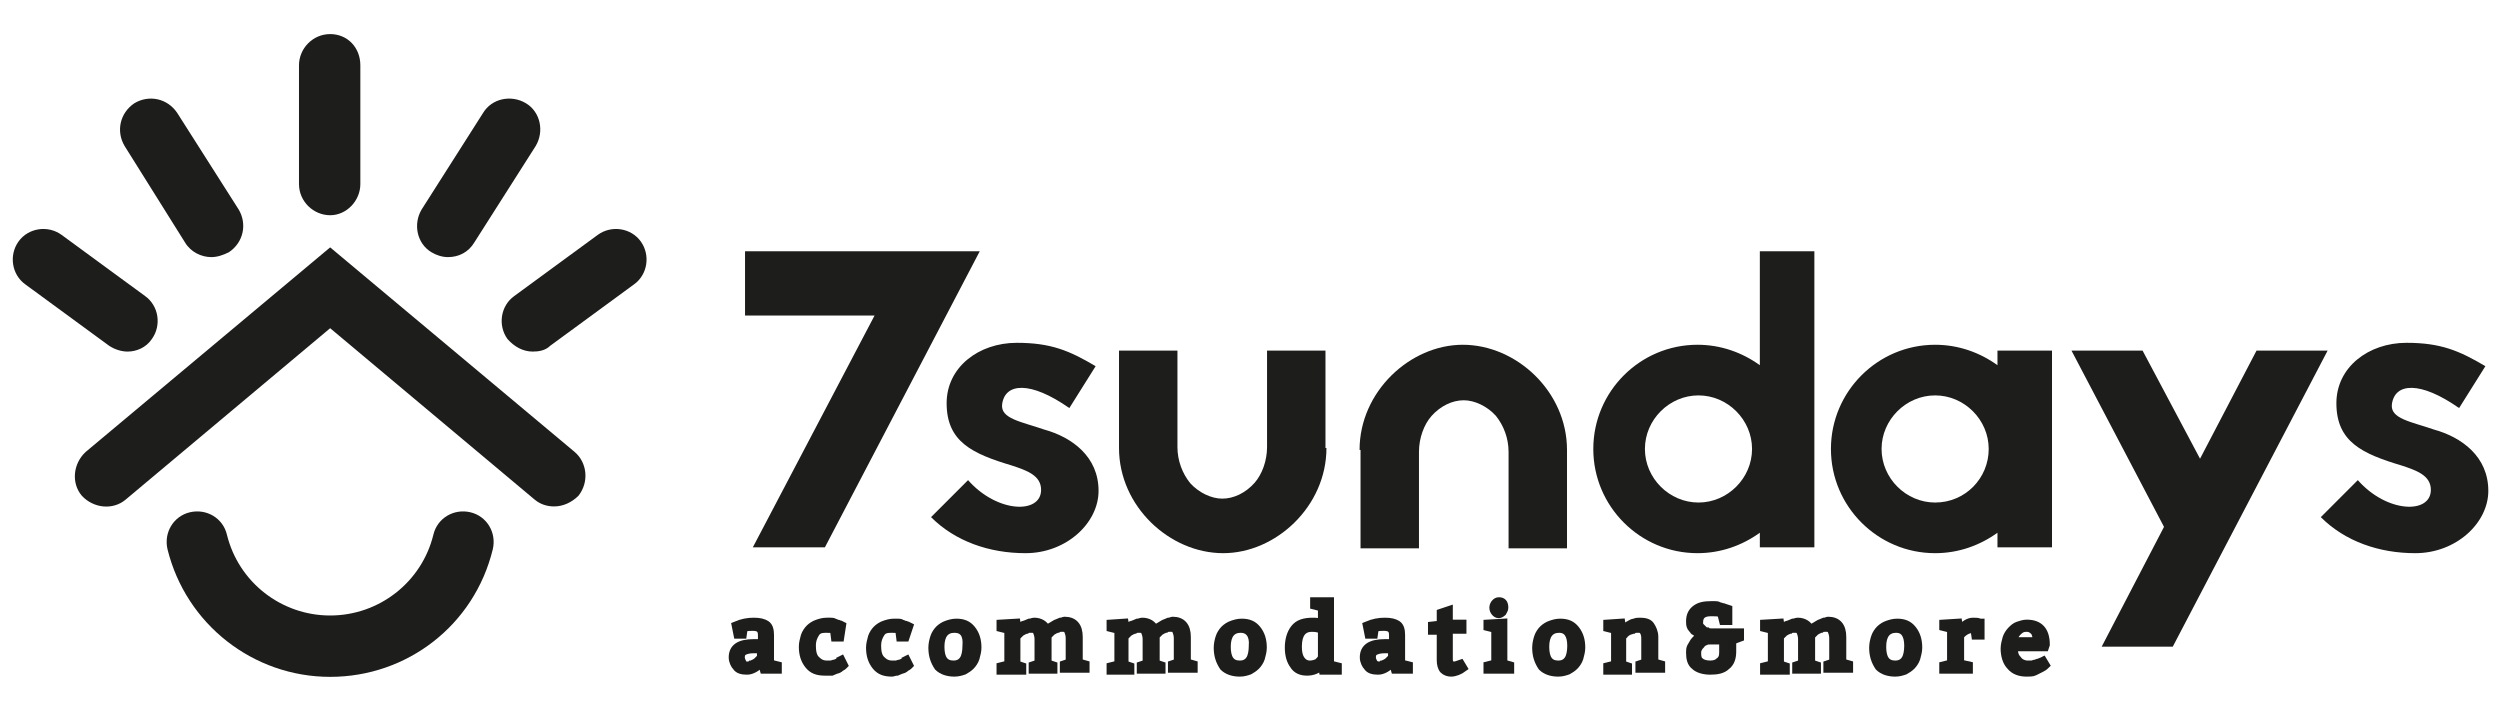 <?xml version="1.0" encoding="utf-8"?>
<!-- Generator: Adobe Illustrator 21.0.0, SVG Export Plug-In . SVG Version: 6.00 Build 0)  -->
<svg version="1.1" id="Livello_2" xmlns="http://www.w3.org/2000/svg" xmlns:xlink="http://www.w3.org/1999/xlink" x="0px" y="0px"
	 viewBox="0 0 256.7 74" style="enable-background:new 0 0 256.7 74;" xml:space="preserve">
<style type="text/css">
	.st0{fill:#1D1D1B;}
	.st1{fill:#1D1D1B;stroke:#1D1D1B;stroke-width:0.75;stroke-miterlimit:10;}
</style>
<g>
	<g>
		<path class="st0" d="M99.4,49.3c3,3.4,7.5,3.5,7.5,1c0-1.5-1.5-2-3-2.5c-4-1.2-6.7-2.4-6.7-6.4c0-3.7,3.3-6.2,7.2-6.2
			c3.5,0,5.4,0.8,8.1,2.4l-2.7,4.3c-4-2.8-6.6-2.6-6.9-0.4c-0.2,1.5,2,1.8,4.3,2.6c2.9,0.8,5.6,2.8,5.6,6.3c0,3.3-3.3,6.4-7.5,6.4
			c-3.7,0-7.2-1.2-9.7-3.7L99.4,49.3z"/>
		<path class="st0" d="M136.2,46c0,6-5.2,10.8-10.6,10.8c-5.5,0-10.7-4.8-10.7-10.8V36h6v9.9c0,1.4,0.5,2.7,1.3,3.7
			c0.9,1,2.2,1.6,3.3,1.6c1.2,0,2.4-0.6,3.3-1.6c0.8-0.9,1.3-2.3,1.3-3.7V36h6V46z"/>
		<path class="st0" d="M139.6,46.2c0-6,5.2-10.8,10.6-10.8c5.5,0,10.7,4.8,10.7,10.8v10.1h-6v-9.9c0-1.4-0.5-2.7-1.3-3.7
			c-0.9-1-2.2-1.6-3.3-1.6c-1.2,0-2.4,0.6-3.3,1.6c-0.8,0.9-1.3,2.3-1.3,3.7v9.9h-6V46.2z"/>
		<path class="st0" d="M242.1,49.3c3,3.4,7.5,3.5,7.5,1c0-1.5-1.5-2-3-2.5c-4-1.2-6.7-2.4-6.7-6.4c0-3.7,3.3-6.2,7.2-6.2
			c3.5,0,5.4,0.8,8.1,2.4l-2.7,4.3c-4-2.8-6.6-2.6-6.9-0.4c-0.2,1.5,2,1.8,4.3,2.6c2.9,0.8,5.6,2.8,5.6,6.3c0,3.3-3.3,6.4-7.5,6.4
			c-3.7,0-7.2-1.2-9.7-3.7L242.1,49.3z"/>
		<polygon class="st0" points="76.5,25.8 76.5,32.4 89.8,32.4 77.3,56.2 84.7,56.2 100.6,25.8 100.6,25.8 		"/>
		<polygon class="st0" points="239,36 231.7,36 225.9,47.1 220,36 212.7,36 212.7,36 222.2,54.1 215.8,66.4 223.1,66.4 239,36 		"/>
		<path class="st0" d="M180.7,25.8v11.7c-1.8-1.3-4-2.1-6.4-2.1c-5.9,0-10.7,4.8-10.7,10.7c0,5.9,4.8,10.7,10.7,10.7
			c2.4,0,4.6-0.8,6.4-2.1v1.5h5.6V25.8H180.7z M174.4,51.6c-3,0-5.5-2.5-5.5-5.5s2.5-5.5,5.5-5.5c3,0,5.5,2.5,5.5,5.5
			S177.4,51.6,174.4,51.6z"/>
		<path class="st0" d="M205.1,36v1.5c-1.8-1.3-4-2.1-6.4-2.1c-5.9,0-10.7,4.8-10.7,10.7c0,5.9,4.8,10.7,10.7,10.7
			c2.4,0,4.6-0.8,6.4-2.1v1.5h5.6V36H205.1z M198.7,51.6c-3,0-5.5-2.5-5.5-5.5s2.5-5.5,5.5-5.5c3,0,5.5,2.5,5.5,5.5
			S201.8,51.6,198.7,51.6z"/>
	</g>
	<g>
		<path class="st0" d="M33.9,22.1c-1.7,0-3.2-1.4-3.2-3.2V6.7c0-1.7,1.4-3.2,3.2-3.2S37,4.9,37,6.7v12.2
			C37,20.6,35.6,22.1,33.9,22.1z"/>
		<path class="st0" d="M21.7,26.4c-1,0-2.1-0.5-2.7-1.5L12.8,15c-0.9-1.5-0.5-3.4,1-4.4c1.5-0.9,3.4-0.5,4.4,1l6.3,9.9
			c0.9,1.5,0.5,3.4-1,4.4C22.9,26.2,22.3,26.4,21.7,26.4z"/>
		<path class="st0" d="M13.1,36.1c-0.6,0-1.3-0.2-1.9-0.6l-8.6-6.3c-1.4-1-1.7-3-0.7-4.4c1-1.4,3-1.7,4.4-0.7l8.6,6.3
			c1.4,1,1.7,3,0.7,4.4C15,35.7,14,36.1,13.1,36.1z"/>
		<path class="st0" d="M54.7,36.1c-1,0-1.9-0.5-2.6-1.3c-1-1.4-0.7-3.4,0.7-4.4l8.6-6.3c1.4-1,3.4-0.7,4.4,0.7
			c1,1.4,0.7,3.4-0.7,4.4l-8.6,6.3C56,36,55.3,36.1,54.7,36.1z"/>
		<path class="st0" d="M46,26.4c-0.6,0-1.2-0.2-1.7-0.5c-1.5-0.9-1.9-2.9-1-4.4l6.3-9.9c0.9-1.5,2.9-1.9,4.4-1
			c1.5,0.9,1.9,2.9,1,4.4l-6.3,9.9C48.1,25.9,47.1,26.4,46,26.4z"/>
		<path class="st0" d="M56.9,52c-0.7,0-1.4-0.2-2-0.7l-21-17.6l-21,17.6c-1.3,1.1-3.3,0.9-4.5-0.4c-1.1-1.3-0.9-3.3,0.4-4.5l25.1-21
			l25.1,21c1.3,1.1,1.5,3.1,0.4,4.5C58.7,51.6,57.8,52,56.9,52z"/>
		<path class="st0" d="M33.9,69.5c-7.9,0-14.8-5.4-16.7-13.1c-0.4-1.7,0.6-3.4,2.3-3.8c1.7-0.4,3.4,0.6,3.8,2.3
			c1.2,4.9,5.6,8.3,10.6,8.3c5,0,9.4-3.4,10.6-8.3c0.4-1.7,2.1-2.7,3.8-2.3c1.7,0.4,2.7,2.1,2.3,3.8C48.7,64.2,41.8,69.5,33.9,69.5z
			"/>
	</g>
	<g>
		<path class="st1" d="M75.5,64.2c0.7-0.3,1.3-0.4,1.9-0.4c0.6,0,1,0.1,1.3,0.3c0.3,0.2,0.4,0.6,0.4,1.1v2.9l0.8,0.2v0.5l-1.5,0
			l-0.2-0.7c-0.5,0.5-1,0.8-1.5,0.8s-0.9-0.1-1.1-0.4c-0.2-0.2-0.4-0.6-0.4-1c0-1,0.7-1.5,2.2-1.5h0.8v-0.8c0-0.6-0.3-0.8-0.9-0.8
			c-0.3,0-0.6,0-0.8,0.1l-0.1,0l-0.1,0.7h-0.6L75.5,64.2z M78.1,66.7h-0.7c-0.5,0-0.8,0.1-1,0.2c-0.2,0.1-0.3,0.3-0.3,0.6
			c0,0.2,0.1,0.4,0.2,0.6s0.3,0.2,0.5,0.2c0.1,0,0.2,0,0.3-0.1c0.1,0,0.2-0.1,0.3-0.1c0.1-0.1,0.2-0.1,0.3-0.2
			c0.1-0.1,0.1-0.1,0.2-0.2l0.2-0.2V66.7z"/>
		<path class="st1" d="M86.3,65.5h-0.6l-0.1-0.8c-0.2-0.1-0.5-0.1-0.8-0.1c-0.5,0-0.8,0.1-1,0.4c-0.2,0.3-0.4,0.7-0.4,1.3
			c0,0.6,0.1,1.1,0.4,1.4c0.3,0.3,0.6,0.5,1.1,0.5c0.1,0,0.3,0,0.4,0c0.1,0,0.3-0.1,0.4-0.1c0.1,0,0.2-0.1,0.3-0.1
			c0.1-0.1,0.2-0.1,0.2-0.2l0.2-0.1l0.3,0.6l-0.1,0.1c-0.1,0.1-0.2,0.1-0.3,0.2s-0.3,0.2-0.4,0.2c-0.2,0.1-0.3,0.1-0.5,0.2
			C85,69,84.8,69,84.7,69c-0.8,0-1.3-0.2-1.7-0.7c-0.4-0.5-0.6-1.1-0.6-1.9c0-0.4,0.1-0.7,0.2-1.1c0.1-0.3,0.3-0.6,0.5-0.8
			s0.5-0.4,0.8-0.5c0.3-0.1,0.6-0.2,1-0.2c0.1,0,0.3,0,0.4,0c0.1,0,0.3,0,0.4,0.1c0.1,0,0.2,0.1,0.3,0.1c0.1,0,0.2,0.1,0.3,0.1
			l0.2,0.1L86.3,65.5z"/>
		<path class="st1" d="M93,65.5h-0.6l-0.1-0.8c-0.2-0.1-0.5-0.1-0.8-0.1c-0.5,0-0.8,0.1-1,0.4c-0.2,0.3-0.4,0.7-0.4,1.3
			c0,0.6,0.1,1.1,0.4,1.4c0.3,0.3,0.6,0.5,1.1,0.5c0.1,0,0.3,0,0.4,0c0.1,0,0.3-0.1,0.4-0.1c0.1,0,0.2-0.1,0.3-0.1
			c0.1-0.1,0.2-0.1,0.2-0.2l0.2-0.1l0.3,0.6l-0.1,0.1c-0.1,0.1-0.2,0.1-0.3,0.2c-0.1,0.1-0.3,0.2-0.4,0.2c-0.2,0.1-0.3,0.1-0.5,0.2
			c-0.2,0-0.4,0.1-0.5,0.1c-0.8,0-1.3-0.2-1.7-0.7c-0.4-0.5-0.6-1.1-0.6-1.9c0-0.4,0.1-0.7,0.2-1.1c0.1-0.3,0.3-0.6,0.5-0.8
			c0.2-0.2,0.5-0.4,0.8-0.5c0.3-0.1,0.6-0.2,1-0.2c0.1,0,0.3,0,0.4,0c0.1,0,0.3,0,0.4,0.1c0.1,0,0.2,0.1,0.3,0.1
			c0.1,0,0.2,0.1,0.3,0.1l0.2,0.1L93,65.5z"/>
		<path class="st1" d="M95.7,66.5c0-0.4,0.1-0.8,0.2-1.1c0.1-0.3,0.3-0.6,0.5-0.8c0.2-0.2,0.5-0.4,0.8-0.5c0.3-0.1,0.6-0.2,1-0.2
			c0.7,0,1.2,0.2,1.6,0.7s0.6,1.1,0.6,1.9c0,0.4-0.1,0.7-0.2,1.1c-0.1,0.3-0.3,0.6-0.5,0.8c-0.2,0.2-0.5,0.4-0.7,0.5
			c-0.3,0.1-0.6,0.2-1,0.2c-0.7,0-1.3-0.2-1.7-0.6C95.9,67.9,95.7,67.3,95.7,66.5z M98,64.6c-0.9,0-1.4,0.6-1.4,1.8s0.4,1.8,1.3,1.8
			c0.5,0,0.8-0.2,1-0.5c0.2-0.3,0.3-0.8,0.3-1.4C99.3,65.2,98.9,64.6,98,64.6z"/>
		<path class="st1" d="M104.4,63.9l0.1,0.7c0.1-0.1,0.2-0.2,0.3-0.3c0.1-0.1,0.3-0.2,0.4-0.2c0.2-0.1,0.3-0.1,0.5-0.2
			c0.2,0,0.3-0.1,0.5-0.1c0.6,0,1.1,0.3,1.3,0.8c0.1-0.1,0.2-0.2,0.4-0.3c0.2-0.1,0.3-0.2,0.5-0.3c0.2-0.1,0.3-0.1,0.5-0.2
			c0.2,0,0.3-0.1,0.4-0.1c1,0,1.5,0.6,1.5,1.7v2.6l0.7,0.2v0.5h-2.3v-0.5l0.6-0.2v-2.5c0-0.3-0.1-0.6-0.2-0.8
			c-0.1-0.2-0.3-0.2-0.6-0.2c-0.1,0-0.3,0-0.4,0.1c-0.1,0-0.2,0.1-0.3,0.1c-0.1,0.1-0.2,0.1-0.3,0.2c-0.1,0.1-0.1,0.1-0.2,0.2
			l-0.2,0.2v2.8l0.6,0.2v0.5h-2.2v-0.5l0.6-0.2v-2.5c0-0.3-0.1-0.6-0.2-0.8c-0.1-0.2-0.3-0.2-0.6-0.2c-0.1,0-0.3,0-0.4,0.1
			c-0.1,0-0.2,0.1-0.3,0.1c-0.1,0.1-0.2,0.1-0.3,0.2c-0.1,0.1-0.1,0.1-0.2,0.2l-0.2,0.2v2.8l0.6,0.2v0.5h-2.3v-0.5l0.8-0.2v-3.5
			l-0.8-0.2V64L104.4,63.9z"/>
		<path class="st1" d="M115.5,63.9l0.1,0.7c0.1-0.1,0.2-0.2,0.3-0.3c0.1-0.1,0.3-0.2,0.4-0.2c0.2-0.1,0.3-0.1,0.5-0.2
			c0.2,0,0.3-0.1,0.5-0.1c0.6,0,1.1,0.3,1.3,0.8c0.1-0.1,0.2-0.2,0.4-0.3c0.2-0.1,0.3-0.2,0.5-0.3c0.2-0.1,0.3-0.1,0.5-0.2
			c0.2,0,0.3-0.1,0.4-0.1c1,0,1.5,0.6,1.5,1.7v2.6l0.7,0.2v0.5h-2.3v-0.5l0.6-0.2v-2.5c0-0.3-0.1-0.6-0.2-0.8
			c-0.1-0.2-0.3-0.2-0.6-0.2c-0.1,0-0.3,0-0.4,0.1c-0.1,0-0.2,0.1-0.3,0.1c-0.1,0.1-0.2,0.1-0.3,0.2c-0.1,0.1-0.1,0.1-0.2,0.2
			l-0.2,0.2v2.8l0.6,0.2v0.5h-2.2v-0.5l0.6-0.2v-2.5c0-0.3-0.1-0.6-0.2-0.8c-0.1-0.2-0.3-0.2-0.6-0.2c-0.1,0-0.3,0-0.4,0.1
			c-0.1,0-0.2,0.1-0.3,0.1c-0.1,0.1-0.2,0.1-0.3,0.2c-0.1,0.1-0.1,0.1-0.2,0.2l-0.2,0.2v2.8l0.6,0.2v0.5H114v-0.5l0.8-0.2v-3.5
			l-0.8-0.2V64L115.5,63.9z"/>
		<path class="st1" d="M125,66.5c0-0.4,0.1-0.8,0.2-1.1c0.1-0.3,0.3-0.6,0.5-0.8c0.2-0.2,0.5-0.4,0.8-0.5c0.3-0.1,0.6-0.2,1-0.2
			c0.7,0,1.2,0.2,1.6,0.7s0.6,1.1,0.6,1.9c0,0.4-0.1,0.7-0.2,1.1c-0.1,0.3-0.3,0.6-0.5,0.8c-0.2,0.2-0.5,0.4-0.7,0.5
			c-0.3,0.1-0.6,0.2-1,0.2c-0.7,0-1.3-0.2-1.7-0.6C125.2,67.9,125,67.3,125,66.5z M127.4,64.6c-0.9,0-1.4,0.6-1.4,1.8
			s0.4,1.8,1.3,1.8c0.5,0,0.8-0.2,1-0.5c0.2-0.3,0.3-0.8,0.3-1.4C128.7,65.2,128.2,64.6,127.4,64.6z"/>
		<path class="st1" d="M136.6,61.7v6.5l0.8,0.2v0.5l-1.6,0l-0.1-0.5c-0.4,0.4-0.9,0.6-1.5,0.6c-0.6,0-1.1-0.2-1.4-0.7
			c-0.3-0.4-0.5-1-0.5-1.8c0-0.8,0.2-1.5,0.6-2c0.4-0.5,1-0.7,1.9-0.7c0.3,0,0.6,0,0.9,0.2v-1.6l-0.8-0.2v-0.5L136.6,61.7z
			 M135.7,67.5v-2.8c-0.2-0.1-0.5-0.2-1-0.2c-0.9,0-1.4,0.6-1.4,1.9c0,0.6,0.1,1,0.3,1.3c0.2,0.3,0.5,0.5,0.9,0.5
			c0.3,0,0.6-0.1,0.8-0.2C135.5,67.8,135.6,67.7,135.7,67.5z"/>
		<path class="st1" d="M140.3,64.2c0.7-0.3,1.3-0.4,1.9-0.4c0.6,0,1,0.1,1.3,0.3c0.3,0.2,0.4,0.6,0.4,1.1v2.9l0.8,0.2v0.5l-1.5,0
			l-0.2-0.7c-0.5,0.5-1,0.8-1.5,0.8c-0.5,0-0.9-0.1-1.1-0.4c-0.2-0.2-0.4-0.6-0.4-1c0-1,0.7-1.5,2.2-1.5h0.8v-0.8
			c0-0.6-0.3-0.8-0.9-0.8c-0.3,0-0.6,0-0.8,0.1l-0.1,0l-0.1,0.7h-0.6L140.3,64.2z M142.9,66.7h-0.7c-0.5,0-0.8,0.1-1,0.2
			c-0.2,0.1-0.3,0.3-0.3,0.6c0,0.2,0.1,0.4,0.2,0.6c0.1,0.1,0.3,0.2,0.5,0.2c0.1,0,0.2,0,0.3-0.1c0.1,0,0.2-0.1,0.3-0.1
			c0.1-0.1,0.2-0.1,0.3-0.2c0.1-0.1,0.1-0.1,0.2-0.2l0.2-0.2V66.7z"/>
		<path class="st1" d="M148.8,62.6V64h1.4v0.7h-1.4v3c0,0.4,0.2,0.6,0.5,0.6c0.2,0,0.4-0.1,0.7-0.2l0.3,0.5
			c-0.4,0.3-0.9,0.5-1.3,0.5c-0.3,0-0.6-0.1-0.8-0.3c-0.2-0.2-0.3-0.6-0.3-1v-3h-0.9v-0.6l0.9-0.1v-1.2L148.8,62.6z"/>
		<path class="st1" d="M154.4,63.9v4.2l0.7,0.2v0.5h-2.4v-0.5l0.8-0.2v-3.5l-0.8-0.2V64L154.4,63.9z M153.9,61.7
			c0.4,0,0.6,0.2,0.6,0.7c0,0.2-0.1,0.3-0.2,0.5c-0.1,0.1-0.3,0.2-0.4,0.2c-0.2,0-0.3-0.1-0.4-0.2c-0.1-0.1-0.2-0.3-0.2-0.5
			c0-0.2,0.1-0.4,0.2-0.5C153.6,61.8,153.7,61.7,153.9,61.7z"/>
		<path class="st1" d="M157.7,66.5c0-0.4,0.1-0.8,0.2-1.1c0.1-0.3,0.3-0.6,0.5-0.8c0.2-0.2,0.5-0.4,0.8-0.5c0.3-0.1,0.6-0.2,1-0.2
			c0.7,0,1.2,0.2,1.6,0.7s0.6,1.1,0.6,1.9c0,0.4-0.1,0.7-0.2,1.1c-0.1,0.3-0.3,0.6-0.5,0.8c-0.2,0.2-0.5,0.4-0.7,0.5
			c-0.3,0.1-0.6,0.2-1,0.2c-0.7,0-1.3-0.2-1.7-0.6C157.9,67.9,157.7,67.3,157.7,66.5z M160.1,64.6c-0.9,0-1.4,0.6-1.4,1.8
			s0.4,1.8,1.3,1.8c0.5,0,0.8-0.2,1-0.5c0.2-0.3,0.3-0.8,0.3-1.4C161.3,65.2,160.9,64.6,160.1,64.6z"/>
		<path class="st1" d="M166.5,63.9l0.1,0.7c0.1,0,0.2-0.1,0.3-0.2c0.1-0.1,0.2-0.2,0.4-0.3c0.2-0.1,0.3-0.2,0.5-0.2
			c0.2-0.1,0.4-0.1,0.6-0.1c0.5,0,0.9,0.1,1.1,0.4c0.2,0.3,0.4,0.7,0.4,1.2v2.6l0.7,0.2v0.5h-2.3v-0.5l0.6-0.2v-2.5
			c0-0.3-0.1-0.6-0.2-0.7c-0.1-0.2-0.3-0.2-0.6-0.2c-0.1,0-0.3,0-0.4,0.1c-0.1,0-0.2,0.1-0.4,0.1c-0.1,0.1-0.2,0.1-0.3,0.2
			c-0.1,0.1-0.2,0.1-0.2,0.2l-0.2,0.2v2.8l0.6,0.2v0.5H165v-0.5l0.8-0.2v-3.5l-0.8-0.2V64L166.5,63.9z"/>
		<path class="st1" d="M177.9,65.8v1.1c0,0.7-0.2,1.2-0.6,1.5c-0.4,0.4-1,0.5-1.7,0.5c-0.7,0-1.3-0.2-1.6-0.5
			c-0.4-0.3-0.5-0.8-0.5-1.4c0-0.2,0-0.4,0.1-0.6c0.1-0.2,0.2-0.3,0.3-0.5c0.1-0.1,0.2-0.3,0.4-0.4c0.1-0.1,0.2-0.2,0.3-0.2l0.1-0.1
			c-0.1,0-0.2-0.1-0.4-0.1c-0.1-0.1-0.2-0.2-0.4-0.3c-0.1-0.1-0.2-0.3-0.3-0.4c-0.1-0.2-0.1-0.4-0.1-0.6c0-0.6,0.2-1,0.6-1.3
			c0.4-0.3,0.9-0.4,1.6-0.4c0.1,0,0.2,0,0.4,0c0.1,0,0.3,0,0.4,0.1c0.1,0,0.3,0.1,0.4,0.1c0.1,0,0.2,0.1,0.3,0.1l0.3,0.1l0,1.3h-0.6
			l-0.2-0.8c-0.3-0.1-0.6-0.1-1-0.1c-0.8,0-1.2,0.3-1.2,1c0,0.2,0,0.3,0.1,0.4c0.1,0.1,0.2,0.2,0.3,0.3c0.1,0.1,0.2,0.2,0.4,0.2
			c0.1,0.1,0.3,0.1,0.5,0.1h2.9v0.6L177.9,65.8z M176.9,67v-1.2h-1.3c-0.2,0-0.3,0-0.5,0.1c-0.2,0.1-0.3,0.1-0.4,0.3
			c-0.1,0.1-0.2,0.2-0.3,0.4c-0.1,0.2-0.1,0.3-0.1,0.5c0,0.4,0.1,0.7,0.3,0.8c0.2,0.2,0.6,0.3,1,0.3c0.4,0,0.7-0.1,0.9-0.3
			C176.8,67.7,176.9,67.4,176.9,67z"/>
		<path class="st1" d="M182.8,63.9l0.1,0.7c0.1-0.1,0.2-0.2,0.3-0.3c0.1-0.1,0.3-0.2,0.4-0.2c0.2-0.1,0.3-0.1,0.5-0.2
			c0.2,0,0.3-0.1,0.5-0.1c0.6,0,1.1,0.3,1.3,0.8c0.1-0.1,0.2-0.2,0.4-0.3c0.2-0.1,0.3-0.2,0.5-0.3c0.2-0.1,0.3-0.1,0.5-0.2
			c0.2,0,0.3-0.1,0.4-0.1c1,0,1.5,0.6,1.5,1.7v2.6l0.7,0.2v0.5h-2.3v-0.5l0.6-0.2v-2.5c0-0.3-0.1-0.6-0.2-0.8
			c-0.1-0.2-0.3-0.2-0.6-0.2c-0.1,0-0.3,0-0.4,0.1c-0.1,0-0.2,0.1-0.3,0.1c-0.1,0.1-0.2,0.1-0.3,0.2c-0.1,0.1-0.1,0.1-0.2,0.2
			l-0.2,0.2v2.8l0.6,0.2v0.5h-2.2v-0.5l0.6-0.2v-2.5c0-0.3-0.1-0.6-0.2-0.8c-0.1-0.2-0.3-0.2-0.6-0.2c-0.1,0-0.3,0-0.4,0.1
			c-0.1,0-0.2,0.1-0.3,0.1c-0.1,0.1-0.2,0.1-0.3,0.2c-0.1,0.1-0.1,0.1-0.2,0.2l-0.2,0.2v2.8l0.6,0.2v0.5h-2.3v-0.5l0.8-0.2v-3.5
			l-0.8-0.2V64L182.8,63.9z"/>
		<path class="st1" d="M192.3,66.5c0-0.4,0.1-0.8,0.2-1.1c0.1-0.3,0.3-0.6,0.5-0.8c0.2-0.2,0.5-0.4,0.8-0.5c0.3-0.1,0.6-0.2,1-0.2
			c0.7,0,1.2,0.2,1.6,0.7s0.6,1.1,0.6,1.9c0,0.4-0.1,0.7-0.2,1.1c-0.1,0.3-0.3,0.6-0.5,0.8c-0.2,0.2-0.5,0.4-0.7,0.5
			c-0.3,0.1-0.6,0.2-1,0.2c-0.7,0-1.3-0.2-1.7-0.6C192.5,67.9,192.3,67.3,192.3,66.5z M194.7,64.6c-0.9,0-1.4,0.6-1.4,1.8
			s0.4,1.8,1.3,1.8c0.5,0,0.8-0.2,1-0.5c0.2-0.3,0.3-0.8,0.3-1.4C195.9,65.2,195.5,64.6,194.7,64.6z"/>
		<path class="st1" d="M201.1,63.9l0.1,0.7c0.5-0.5,0.9-0.8,1.4-0.8c0.3,0,0.5,0,0.7,0.1l0.1,0l0,1.4h-0.6l-0.1-0.7
			c-0.5,0-1,0.2-1.4,0.7v2.8l0.9,0.2v0.5h-2.7v-0.5l0.8-0.2v-3.5l-0.8-0.2V64L201.1,63.9z"/>
		<path class="st1" d="M210,66.5l-3.2,0c0,0.5,0.1,0.9,0.4,1.2c0.2,0.3,0.6,0.5,1,0.5c0.1,0,0.3,0,0.4,0c0.1,0,0.3-0.1,0.4-0.1
			c0.1,0,0.2-0.1,0.3-0.1c0.1,0,0.2-0.1,0.3-0.1l0.2-0.1l0.3,0.5c-0.2,0.2-0.4,0.3-0.6,0.4c-0.2,0.1-0.4,0.2-0.6,0.3
			c-0.2,0.1-0.5,0.1-0.8,0.1c-0.7,0-1.3-0.2-1.7-0.7c-0.4-0.4-0.6-1.1-0.6-1.8c0-0.4,0.1-0.7,0.2-1.1c0.1-0.3,0.3-0.6,0.5-0.8
			c0.2-0.2,0.4-0.4,0.7-0.5c0.3-0.1,0.6-0.2,0.9-0.2c1.3,0,2,0.7,2,2.2L210,66.5z M206.8,65.8h2.3c0-0.4-0.1-0.7-0.2-0.9
			c-0.2-0.2-0.4-0.4-0.8-0.4c-0.4,0-0.6,0.1-0.9,0.4S206.8,65.5,206.8,65.8z"/>
	</g>
</g>
</svg>
